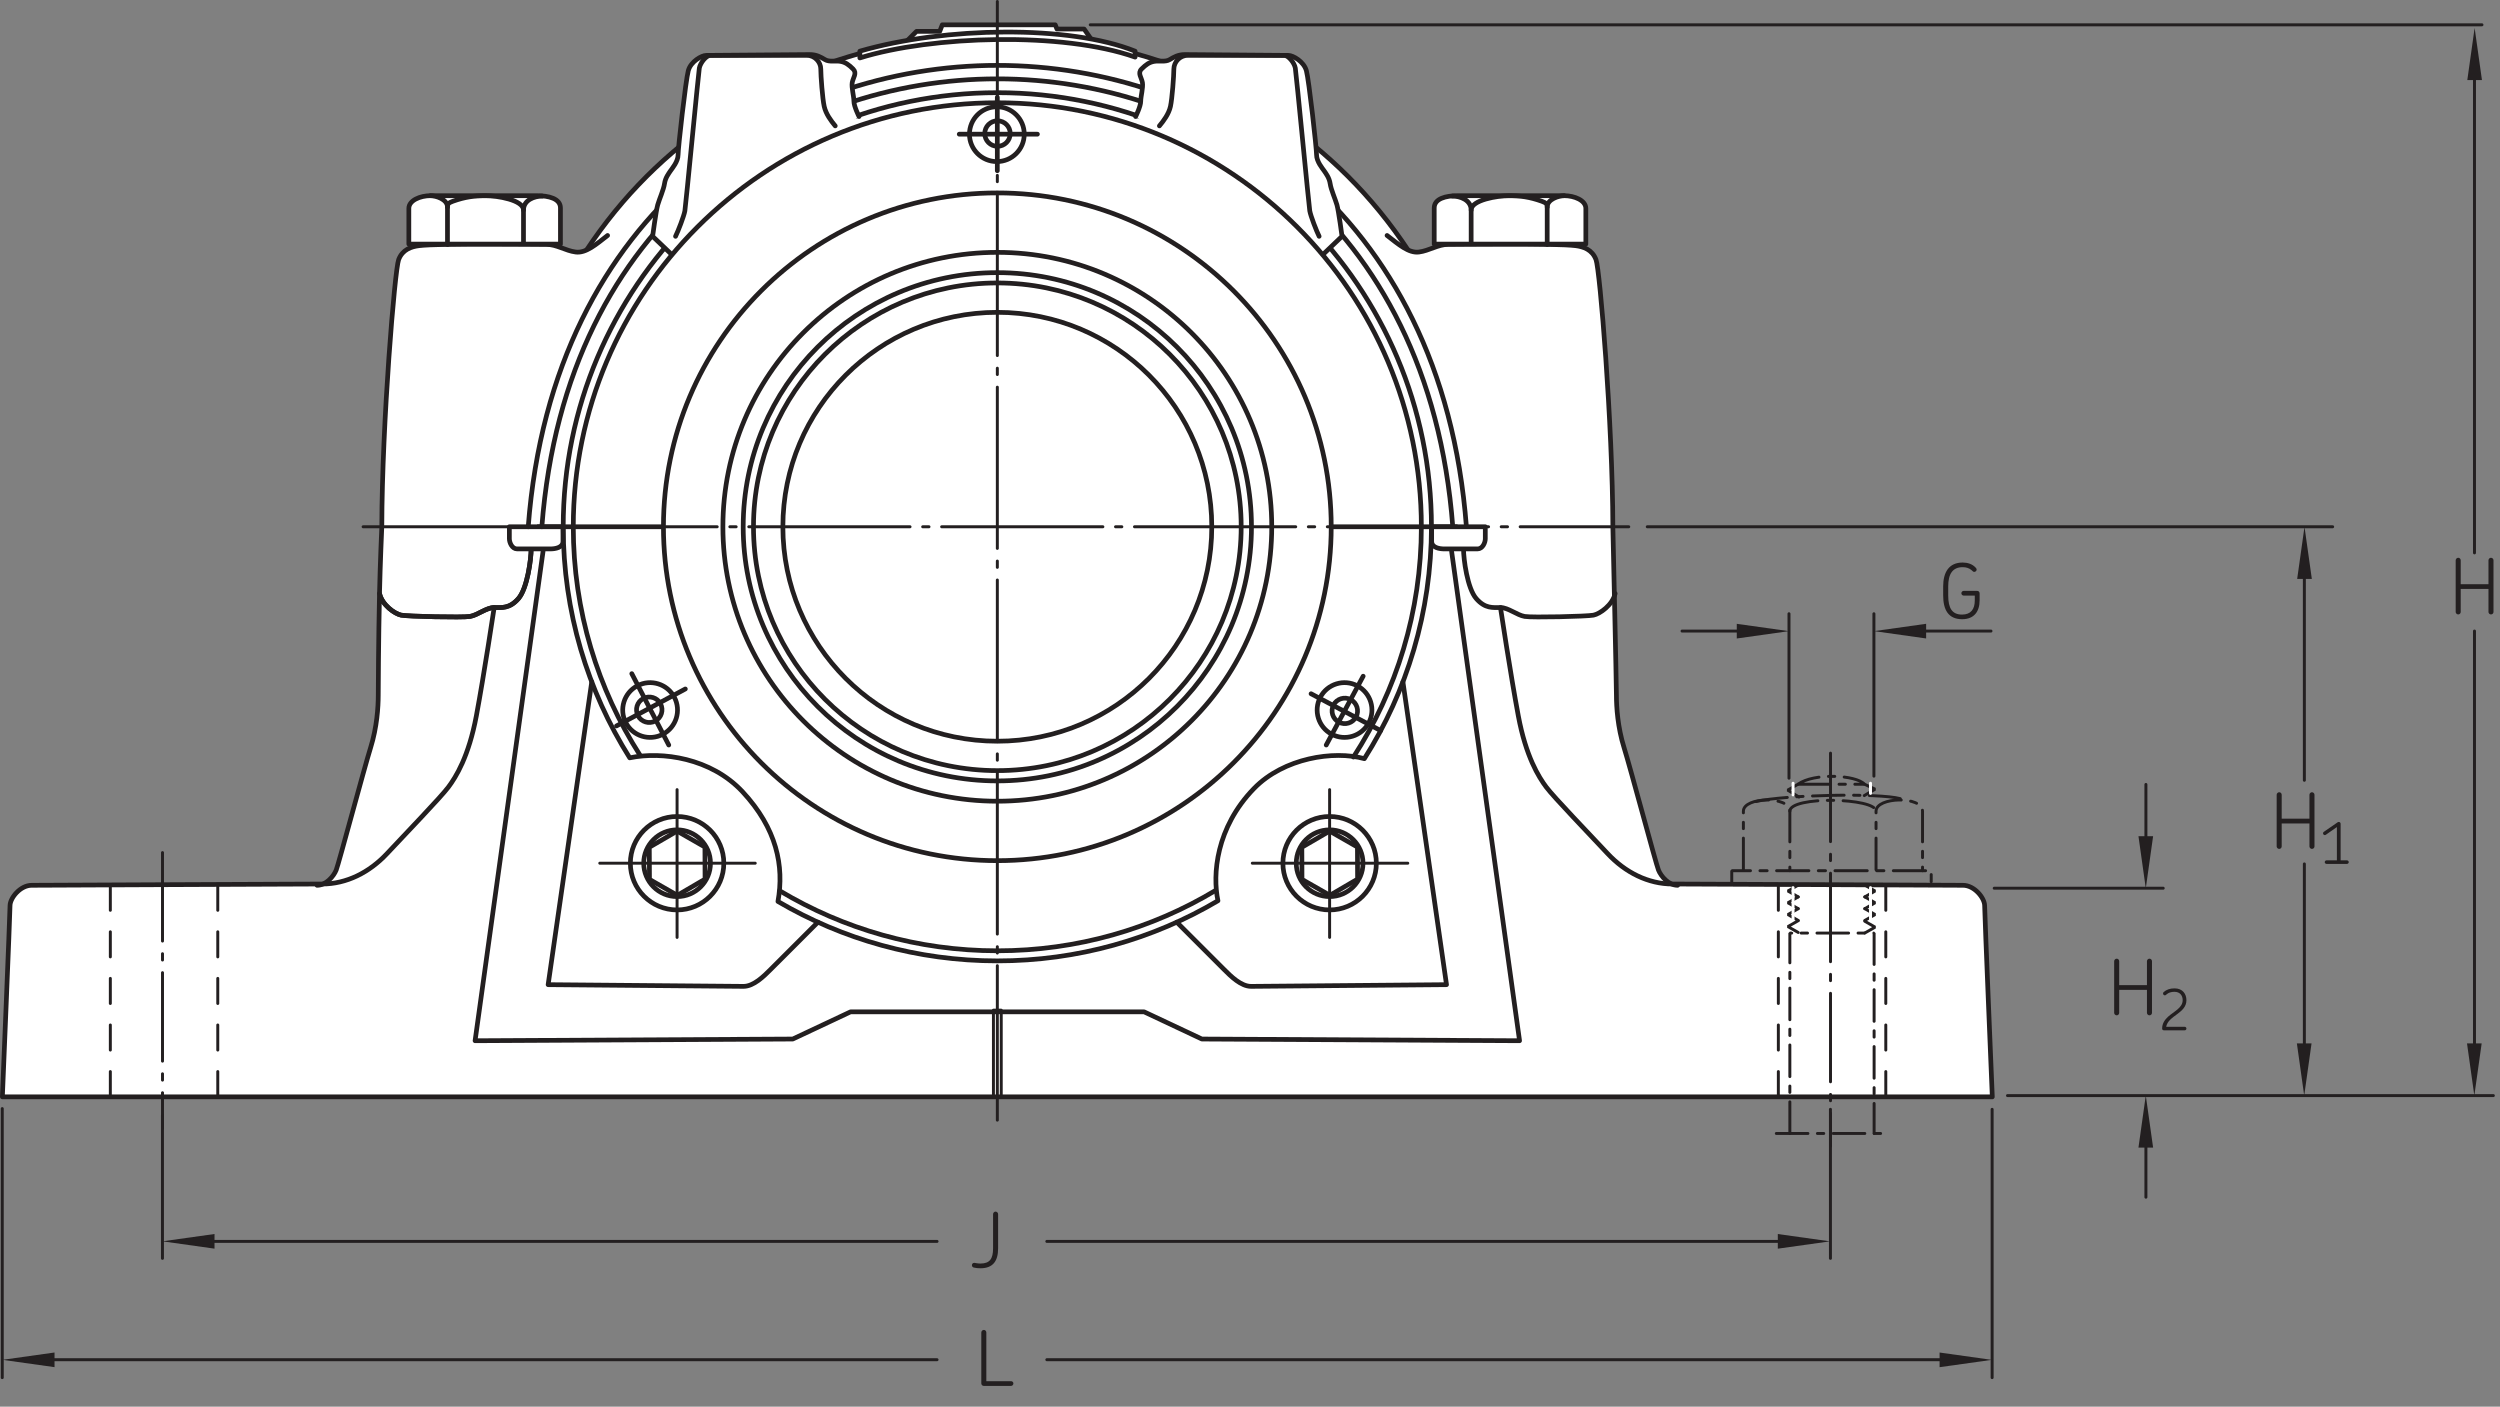 <?xml version="1.0" encoding="UTF-8"?>
<svg xmlns="http://www.w3.org/2000/svg" xmlns:xlink="http://www.w3.org/1999/xlink" width="395.557pt" height="222.57pt" viewBox="0 0 395.557 222.57" version="1.1">
<rect x="0" y="0" width="395.557" height="222.57" fill="#808080" stroke="none"/>
<defs>
<g>
<symbol overflow="visible" id="glyph0-0">
<path style="stroke:none;" d=""/>
</symbol>
<symbol overflow="visible" id="glyph0-1">
<path style="stroke:none;" d="M 7 -0.281 L 7 -8.453 C 7 -8.672 6.828 -8.859 6.594 -8.859 C 6.391 -8.859 6.203 -8.672 6.203 -8.453 L 6.203 -4.672 L 1.812 -4.672 L 1.812 -8.453 C 1.812 -8.672 1.641 -8.859 1.422 -8.859 C 1.203 -8.859 1.016 -8.672 1.016 -8.453 L 1.016 -0.281 C 1.016 -0.078 1.203 0.109 1.422 0.109 C 1.641 0.109 1.812 -0.078 1.812 -0.281 L 1.812 -3.922 L 6.203 -3.922 L 6.203 -0.281 C 6.203 -0.078 6.391 0.109 6.594 0.109 C 6.828 0.109 7 -0.078 7 -0.281 Z M 7 -0.281 "/>
</symbol>
<symbol overflow="visible" id="glyph0-2">
<path style="stroke:none;" d="M 6.094 -0.391 C 6.094 -0.594 5.922 -0.75 5.719 -0.75 L 1.812 -0.75 L 1.812 -8.453 C 1.812 -8.672 1.641 -8.859 1.422 -8.859 C 1.203 -8.859 1.016 -8.672 1.016 -8.453 L 1.016 -0.391 C 1.016 -0.172 1.203 0 1.406 0 L 5.719 0 C 5.922 0 6.094 -0.172 6.094 -0.391 Z M 6.094 -0.391 "/>
</symbol>
<symbol overflow="visible" id="glyph0-3">
<path style="stroke:none;" d="M 4.203 -3.047 L 4.203 -8.453 C 4.203 -8.672 4.016 -8.859 3.797 -8.859 C 3.594 -8.859 3.406 -8.672 3.406 -8.453 L 3.406 -3.047 C 3.406 -1.359 2.859 -0.641 1.406 -0.641 C 1.203 -0.641 1.016 -0.656 0.828 -0.688 C 0.594 -0.734 0.516 -0.75 0.438 -0.75 C 0.188 -0.75 0.062 -0.578 0.062 -0.375 C 0.062 -0.203 0.156 -0.047 0.375 0 C 0.703 0.078 1.047 0.109 1.406 0.109 C 3.422 0.109 4.203 -1.062 4.203 -3.047 Z M 4.203 -3.047 "/>
</symbol>
<symbol overflow="visible" id="glyph0-4">
<path style="stroke:none;" d="M 6.578 -2.875 L 6.578 -3.969 C 6.578 -4.203 6.422 -4.375 6.188 -4.375 L 4.062 -4.375 C 3.859 -4.375 3.688 -4.203 3.688 -4 C 3.688 -3.797 3.859 -3.625 4.062 -3.625 L 5.812 -3.625 L 5.812 -2.859 C 5.812 -1.453 5.172 -0.625 3.797 -0.625 C 2.25 -0.625 1.609 -1.609 1.609 -3.641 L 1.609 -5.094 C 1.609 -7.031 2.297 -8.125 3.891 -8.125 C 4.438 -8.125 4.922 -7.984 5.297 -7.656 C 5.469 -7.516 5.562 -7.375 5.719 -7.375 C 5.969 -7.391 6.109 -7.578 6.109 -7.75 C 6.109 -7.844 6.062 -7.938 5.969 -8.031 C 5.438 -8.641 4.641 -8.859 3.891 -8.859 C 1.672 -8.859 0.812 -7.25 0.812 -5.094 L 0.812 -3.641 C 0.812 -1.406 1.609 0.109 3.812 0.109 C 5.703 0.109 6.578 -1.109 6.578 -2.875 Z M 6.578 -2.875 "/>
</symbol>
<symbol overflow="visible" id="glyph1-0">
<path style="stroke:none;" d=""/>
</symbol>
<symbol overflow="visible" id="glyph1-1">
<path style="stroke:none;" d="M 4.422 -0.281 C 4.422 -0.438 4.297 -0.562 4.141 -0.562 L 1.219 -0.562 C 1.531 -2.344 4.422 -2.672 4.422 -4.766 C 4.422 -5.734 3.844 -6.641 2.531 -6.641 C 1.797 -6.641 1.234 -6.422 0.812 -6.047 C 0.75 -5.969 0.719 -5.906 0.719 -5.828 C 0.719 -5.672 0.859 -5.531 1.016 -5.531 C 1.172 -5.531 1.234 -5.703 1.578 -5.891 C 1.828 -6.016 2.141 -6.094 2.531 -6.094 C 3.422 -6.094 3.828 -5.484 3.828 -4.766 C 3.828 -3.562 2.453 -3 1.5 -2.141 C 1.016 -1.688 0.578 -1.094 0.578 -0.281 C 0.578 -0.109 0.688 0 0.875 0 L 4.141 0 C 4.297 0 4.422 -0.125 4.422 -0.281 Z M 4.422 -0.281 "/>
</symbol>
<symbol overflow="visible" id="glyph1-2">
<path style="stroke:none;" d="M 4.391 -0.281 C 4.391 -0.438 4.266 -0.562 4.109 -0.562 L 3.109 -0.562 L 3.109 -6.344 C 3.109 -6.516 2.984 -6.641 2.812 -6.641 C 2.75 -6.641 2.688 -6.625 2.625 -6.578 L 0.453 -5.078 C 0.312 -4.984 0.281 -4.812 0.375 -4.688 C 0.453 -4.547 0.641 -4.516 0.766 -4.609 L 2.516 -5.828 L 2.516 -0.562 L 0.875 -0.562 C 0.734 -0.562 0.594 -0.438 0.594 -0.281 C 0.594 -0.125 0.734 0 0.875 0 L 4.109 0 C 4.266 0 4.391 -0.125 4.391 -0.281 Z M 4.391 -0.281 "/>
</symbol>
</g>
</defs>
<g id="surface1">
<path style="fill-rule:nonzero;fill:rgb(100%,100%,100%);fill-opacity:1;stroke-width:7.48;stroke-linecap:round;stroke-linejoin:round;stroke:rgb(13.73%,12.16%,12.549%);stroke-opacity:1;stroke-miterlimit:4;" d="M 1435.859 2161.794 L 1450.156 2176.091 L 1486.875 2176.091 L 1490.898 2186.442 L 1669.648 2186.442 L 1672.344 2179.723 L 1715.352 2179.723 L 1726.211 2164.059 " transform="matrix(0.1,0,0,-0.1,0,222.57)"/>
<path style=" stroke:none;fill-rule:nonzero;fill:rgb(100%,100%,100%);fill-opacity:1;" d="M 255.551 93.906 C 255.148 95.723 253.133 97.133 252.121 97.332 C 251.117 97.535 242.445 97.738 241.238 97.535 C 240.027 97.332 238.617 96.125 237.406 96.125 C 236.199 96.125 234.988 96.324 233.578 94.715 C 232.164 93.102 231.562 88.465 231.562 86.852 L 246.121 140.66 L 265.43 140.074 C 264.02 140.074 262.809 138.664 262.406 137.656 C 262.004 136.648 257.973 121.527 256.965 118.301 C 255.953 115.074 255.754 111.852 255.754 110.035 C 255.754 108.93 255.715 101.289 255.551 93.906 "/>
<path style=" stroke:none;fill-rule:nonzero;fill:rgb(100%,100%,100%);fill-opacity:1;" d="M 60.047 93.906 C 60.449 95.723 62.469 97.133 63.477 97.332 C 64.484 97.535 73.152 97.738 74.363 97.535 C 75.57 97.332 76.98 96.125 78.191 96.125 C 79.402 96.125 80.613 96.324 82.023 94.715 C 83.434 93.102 84.039 88.465 84.039 86.852 L 69.742 137.617 L 50.168 140.074 C 51.582 140.074 52.793 138.664 53.195 137.656 C 53.598 136.648 57.629 121.527 58.637 118.301 C 59.645 115.074 59.848 111.852 59.848 110.035 C 59.848 108.93 59.887 101.289 60.047 93.906 "/>
<path style=" stroke:none;fill-rule:nonzero;fill:rgb(100%,100%,100%);fill-opacity:1;" d="M 78.191 96.125 C 78.191 96.125 76.578 106.809 75.371 113.262 C 74.16 119.711 72.145 122.938 70.934 124.551 C 69.727 126.164 64.078 132.008 61.258 135.035 C 58.434 138.059 54.809 139.871 50.977 139.871 C 47.145 139.871 6.824 140.074 5.012 140.074 C 3.199 140.074 1.586 142.09 1.586 143.301 C 1.586 144.508 0.375 173.547 0.375 173.547 L 315.227 173.547 C 315.227 173.547 314.016 144.508 314.016 143.301 C 314.016 142.09 312.402 140.074 310.59 140.074 C 308.773 140.074 268.453 139.871 264.621 139.871 C 260.793 139.871 257.164 138.059 254.34 135.035 C 251.52 132.008 245.871 126.164 244.664 124.551 C 243.453 122.938 241.438 119.711 240.23 113.262 C 239.02 106.809 237.406 96.125 237.406 96.125 L 236.047 81.172 L 80.008 79.156 "/>
<path style="fill:none;stroke-width:7.48;stroke-linecap:round;stroke-linejoin:round;stroke:rgb(13.73%,12.16%,12.549%);stroke-opacity:1;stroke-miterlimit:4;" d="M 2354.492 1392.223 C 2313.828 1923.161 1929.766 2156.364 1577.617 2156.364 L 1578.359 2156.364 C 1226.25 2156.364 842.188 1923.161 801.484 1392.223 " transform="matrix(0.1,0,0,-0.1,0,222.57)"/>
<path style=" stroke:none;fill-rule:nonzero;fill:rgb(100%,100%,100%);fill-opacity:1;" d="M 78.707 83.348 C 82.852 29.258 121.977 5.504 157.848 5.504 L 157.75 5.504 C 193.621 5.504 232.746 29.258 236.891 83.348 "/>
<path style="fill:none;stroke-width:7.48;stroke-linecap:round;stroke-linejoin:round;stroke:rgb(13.73%,12.16%,12.549%);stroke-opacity:1;stroke-miterlimit:4;" d="M 787.07 1392.223 C 828.516 1933.122 1219.766 2170.661 1578.477 2170.661 L 1577.5 2170.661 C 1936.211 2170.661 2327.461 1933.122 2368.906 1392.223 Z M 787.07 1392.223 " transform="matrix(0.1,0,0,-0.1,0,222.57)"/>
<path style=" stroke:none;fill-rule:nonzero;fill:rgb(100%,100%,100%);fill-opacity:1;" d="M 255.551 93.906 C 255.148 95.723 253.133 97.133 252.121 97.332 C 251.117 97.535 242.445 97.738 241.238 97.535 C 240.027 97.332 238.617 96.125 237.406 96.125 C 236.199 96.125 234.988 96.324 233.578 94.715 C 232.164 93.102 231.562 88.465 231.562 86.852 L 219.465 37.258 C 221.281 38.668 222.895 40.082 224.504 39.879 C 226.117 39.676 227.527 38.668 229.141 38.668 C 230.754 38.668 246.078 38.469 249.301 38.871 C 250.52 39.023 251.922 39.477 252.527 41.09 C 253.133 42.699 255.152 66.895 255.191 83.348 C 255.191 83.348 255.449 89.172 255.551 93.906 "/>
<path style=" stroke:none;fill-rule:nonzero;fill:rgb(100%,100%,100%);fill-opacity:1;" d="M 60.047 93.906 C 60.449 95.723 62.469 97.133 63.477 97.332 C 64.484 97.535 73.152 97.738 74.363 97.535 C 75.57 97.332 76.98 96.125 78.191 96.125 C 79.402 96.125 80.613 96.324 82.023 94.715 C 83.434 93.102 84.039 88.465 84.039 86.852 L 96.133 37.258 C 94.32 38.668 92.707 40.082 91.094 39.879 C 89.48 39.676 88.07 38.668 86.457 38.668 C 84.844 38.668 69.523 38.469 66.297 38.871 C 65.082 39.023 63.676 39.477 63.07 41.09 C 62.469 42.699 60.445 66.895 60.41 83.348 C 60.41 83.348 60.152 89.172 60.047 93.906 "/>
<path style="fill:none;stroke-width:7.48;stroke-linecap:round;stroke-linejoin:round;stroke:rgb(13.73%,12.16%,12.549%);stroke-opacity:1;stroke-miterlimit:4;" d="M 501.68 824.958 C 515.82 824.958 527.93 839.059 531.953 849.138 C 535.977 859.216 576.289 1010.427 586.367 1042.692 C 596.445 1074.958 598.477 1107.184 598.477 1125.348 C 598.477 1136.403 598.867 1212.809 600.469 1286.638 C 604.492 1268.473 624.688 1254.372 634.766 1252.38 C 644.844 1250.348 731.523 1248.317 743.633 1250.348 C 755.703 1252.38 769.805 1264.45 781.914 1264.45 C 794.023 1264.45 806.133 1262.458 820.234 1278.552 C 834.336 1294.684 840.391 1341.052 840.391 1357.184 " transform="matrix(0.1,0,0,-0.1,0,222.57)"/>
<path style="fill:none;stroke-width:7.48;stroke-linecap:round;stroke-linejoin:round;stroke:rgb(13.73%,12.16%,12.549%);stroke-opacity:1;stroke-miterlimit:4;" d="M 961.328 1853.122 C 943.203 1839.02 927.07 1824.88 910.938 1826.911 C 894.805 1828.942 880.703 1839.02 864.57 1839.02 C 848.438 1839.02 695.234 1841.013 662.969 1836.989 C 650.82 1835.466 636.758 1830.934 630.703 1814.802 C 624.688 1798.708 604.453 1556.755 604.102 1392.223 C 604.102 1392.223 601.523 1333.981 600.469 1286.638 C 604.492 1268.473 624.688 1254.372 634.766 1252.38 C 644.844 1250.348 731.523 1248.317 743.633 1250.348 C 755.703 1252.38 769.805 1264.45 781.914 1264.45 C 794.023 1264.45 806.133 1262.458 820.234 1278.552 C 834.336 1294.684 840.391 1341.052 840.391 1357.184 " transform="matrix(0.1,0,0,-0.1,0,222.57)"/>
<path style=" stroke:none;fill-rule:nonzero;fill:rgb(100%,100%,100%);fill-opacity:1;" d="M 80.594 83.348 L 80.594 85.238 C 80.594 85.844 81.016 86.852 81.82 86.852 L 87.062 86.852 C 87.867 86.852 89.078 86.652 89.078 85.645 L 89.078 83.348 "/>
<path style="fill:none;stroke-width:7.48;stroke-linecap:round;stroke-linejoin:round;stroke:rgb(13.73%,12.16%,12.549%);stroke-opacity:1;stroke-miterlimit:4;" d="M 805.938 1392.223 L 805.938 1373.317 C 805.938 1367.263 810.156 1357.184 818.203 1357.184 L 870.625 1357.184 C 878.672 1357.184 890.781 1359.177 890.781 1369.255 L 890.781 1392.223 Z M 805.938 1392.223 " transform="matrix(0.1,0,0,-0.1,0,222.57)"/>
<path style=" stroke:none;fill-rule:nonzero;fill:rgb(100%,100%,100%);fill-opacity:1;" d="M 64.688 38.621 L 88.676 38.621 L 88.676 32.91 C 88.676 31.43 86.859 30.961 84.914 30.961 L 68.113 30.961 C 66.5 30.961 64.688 31.699 64.688 32.977 "/>
<path style="fill:none;stroke-width:7.48;stroke-linecap:round;stroke-linejoin:round;stroke:rgb(13.73%,12.16%,12.549%);stroke-opacity:1;stroke-miterlimit:4;" d="M 646.875 1839.489 L 886.758 1839.489 L 886.758 1896.598 C 886.758 1911.403 868.594 1916.091 849.141 1916.091 L 681.133 1916.091 C 665 1916.091 646.875 1908.708 646.875 1895.934 Z M 646.875 1839.489 " transform="matrix(0.1,0,0,-0.1,0,222.57)"/>
<path style="fill:none;stroke-width:7.48;stroke-linecap:round;stroke-linejoin:round;stroke:rgb(13.73%,12.16%,12.549%);stroke-opacity:1;stroke-miterlimit:4;" d="M 681.133 1916.091 C 689.18 1916.091 708.008 1910.739 708.008 1897.966 L 708.008 1838.825 " transform="matrix(0.1,0,0,-0.1,0,222.57)"/>
<path style="fill:none;stroke-width:7.48;stroke-linecap:round;stroke-linejoin:round;stroke:rgb(13.73%,12.16%,12.549%);stroke-opacity:1;stroke-miterlimit:4;" d="M 828.281 1841.52 L 828.281 1893.239 C 828.281 1909.372 786.641 1916.091 768.477 1916.091 C 750.352 1916.091 735.547 1914.059 716.719 1907.341 C 709.336 1904.723 708.008 1902.653 708.008 1897.966 " transform="matrix(0.1,0,0,-0.1,0,222.57)"/>
<path style="fill:none;stroke-width:7.48;stroke-linecap:round;stroke-linejoin:round;stroke:rgb(13.73%,12.16%,12.549%);stroke-opacity:1;stroke-miterlimit:4;" d="M 857.852 1915.427 C 845.742 1915.427 828.281 1909.372 828.281 1893.239 " transform="matrix(0.1,0,0,-0.1,0,222.57)"/>
<path style="fill:none;stroke-width:7.48;stroke-linecap:round;stroke-linejoin:round;stroke:rgb(13.73%,12.16%,12.549%);stroke-opacity:1;stroke-miterlimit:4;" d="M 859.219 1353.161 L 751.68 579.02 L 1254.336 581.716 L 1345.742 624.723 L 1577.969 624.723 " transform="matrix(0.1,0,0,-0.1,0,222.57)"/>
<path style="fill:none;stroke-width:7.48;stroke-linecap:round;stroke-linejoin:round;stroke:rgb(13.73%,12.16%,12.549%);stroke-opacity:1;stroke-miterlimit:4;" d="M 1230.898 799.372 C 1332.773 739.606 1451.367 705.348 1577.969 705.348 C 1705.43 705.348 1824.766 740.036 1927.07 800.505 C 1918.32 841.911 1923.867 916.169 1984.141 978.161 C 2031.172 1026.559 2110.469 1038.669 2158.75 1025.309 C 2225.977 1131.442 2264.883 1257.302 2264.883 1392.223 C 2264.883 1771.559 1957.344 2079.059 1577.969 2079.059 C 1198.633 2079.059 891.133 1771.559 891.133 1392.223 C 891.133 1257.848 929.688 1132.497 996.367 1026.638 C 1047.344 1037.302 1125.156 1026.442 1175.039 972.809 C 1228.789 914.997 1241.055 855.739 1230.898 799.372 Z M 1230.898 799.372 " transform="matrix(0.1,0,0,-0.1,0,222.57)"/>
<path style="fill:none;stroke-width:7.48;stroke-linecap:round;stroke-linejoin:round;stroke:rgb(13.73%,12.16%,12.549%);stroke-opacity:1;stroke-miterlimit:4;" d="M 936.289 1146.872 L 867.266 667.731 C 867.266 667.731 1160.273 665.036 1176.367 665.036 C 1192.5 665.036 1208.633 681.13 1219.375 691.911 C 1230.156 702.653 1294.102 766.598 1294.102 766.598 " transform="matrix(0.1,0,0,-0.1,0,222.57)"/>
<path style="fill:none;stroke-width:7.48;stroke-linecap:round;stroke-linejoin:round;stroke:rgb(13.73%,12.16%,12.549%);stroke-opacity:1;stroke-miterlimit:4;" d="M 2374.062 1264.45 C 2374.062 1264.45 2390.195 1157.614 2402.305 1093.083 C 2414.375 1028.591 2434.531 996.325 2446.641 980.192 C 2458.75 964.059 2515.195 905.622 2543.398 875.348 C 2571.641 845.114 2607.93 826.989 2646.25 826.989 C 2684.531 826.989 3087.734 824.958 3105.898 824.958 C 3124.023 824.958 3140.156 804.802 3140.156 792.692 C 3140.156 780.622 3152.266 490.231 3152.266 490.231 L 3.75 490.231 C 3.75 490.231 15.859 780.622 15.859 792.692 C 15.859 804.802 31.992 824.958 50.117 824.958 C 68.242 824.958 471.445 826.989 509.766 826.989 C 548.086 826.989 584.336 845.114 612.578 875.348 C 640.781 905.622 697.266 964.059 709.336 980.192 C 721.445 996.325 741.602 1028.591 753.711 1093.083 C 765.781 1157.614 781.914 1264.45 781.914 1264.45 " transform="matrix(0.1,0,0,-0.1,0,222.57)"/>
<path style="fill:none;stroke-width:7.48;stroke-linecap:round;stroke-linejoin:round;stroke:rgb(13.73%,12.16%,12.549%);stroke-opacity:1;stroke-miterlimit:4;" d="M 2320.195 1392.223 C 2281.328 1899.489 1914.414 2122.262 1577.969 2122.262 C 1241.562 2122.262 874.648 1899.489 835.781 1392.223 " transform="matrix(0.1,0,0,-0.1,0,222.57)"/>
<path style="fill:none;stroke-width:7.48;stroke-linecap:round;stroke-linejoin:round;stroke:rgb(13.73%,12.16%,12.549%);stroke-opacity:1;stroke-miterlimit:4;" d="M 2298.633 1392.223 C 2260.898 1884.645 1904.727 2100.934 1578.125 2100.934 L 1577.852 2100.934 C 1251.289 2100.934 895.078 1884.645 857.344 1392.223 " transform="matrix(0.1,0,0,-0.1,0,222.57)"/>
<path style="fill:none;stroke-width:7.48;stroke-linecap:round;stroke-linejoin:round;stroke:rgb(13.73%,12.16%,12.549%);stroke-opacity:1;stroke-miterlimit:4;" d="M 2194.648 1853.122 C 2212.812 1839.02 2228.945 1824.88 2245.039 1826.911 C 2261.172 1828.942 2275.273 1839.02 2291.406 1839.02 C 2307.539 1839.02 2460.781 1841.013 2493.008 1836.989 C 2505.195 1835.466 2519.219 1830.934 2525.273 1814.802 C 2531.328 1798.708 2551.523 1556.755 2551.914 1392.223 C 2551.914 1392.223 2557.539 1143.473 2557.539 1125.348 C 2557.539 1107.184 2559.531 1074.958 2569.648 1042.692 C 2579.727 1010.427 2620.039 859.216 2624.062 849.138 C 2628.086 839.059 2640.195 824.958 2654.297 824.958 " transform="matrix(0.1,0,0,-0.1,0,222.57)"/>
<path style="fill:none;stroke-width:7.48;stroke-linecap:round;stroke-linejoin:round;stroke:rgb(13.73%,12.16%,12.549%);stroke-opacity:1;stroke-miterlimit:4;" d="M 2555.508 1286.638 C 2551.484 1268.473 2531.328 1254.372 2521.211 1252.38 C 2511.172 1250.348 2424.453 1248.317 2412.383 1250.348 C 2400.273 1252.38 2386.172 1264.45 2374.062 1264.45 C 2361.992 1264.45 2349.883 1262.458 2335.781 1278.552 C 2321.641 1294.684 2315.625 1341.052 2315.625 1357.184 " transform="matrix(0.1,0,0,-0.1,0,222.57)"/>
<path style=" stroke:none;fill-rule:nonzero;fill:rgb(100%,100%,100%);fill-opacity:1;" d="M 235.008 83.348 L 235.008 85.238 C 235.008 85.844 234.586 86.852 233.777 86.852 L 228.535 86.852 C 227.73 86.852 226.52 86.652 226.52 85.645 L 226.52 83.348 "/>
<path style="fill:none;stroke-width:7.48;stroke-linecap:round;stroke-linejoin:round;stroke:rgb(13.73%,12.16%,12.549%);stroke-opacity:1;stroke-miterlimit:4;" d="M 2350.078 1392.223 L 2350.078 1373.317 C 2350.078 1367.263 2345.859 1357.184 2337.773 1357.184 L 2285.352 1357.184 C 2277.305 1357.184 2265.195 1359.177 2265.195 1369.255 L 2265.195 1392.223 Z M 2350.078 1392.223 " transform="matrix(0.1,0,0,-0.1,0,222.57)"/>
<path style=" stroke:none;fill-rule:nonzero;fill:rgb(100%,100%,100%);fill-opacity:1;" d="M 250.914 38.621 L 226.926 38.621 L 226.926 32.91 C 226.926 31.43 228.738 30.961 230.688 30.961 L 247.488 30.961 C 249.102 30.961 250.914 31.699 250.914 32.977 "/>
<path style="fill:none;stroke-width:7.48;stroke-linecap:round;stroke-linejoin:round;stroke:rgb(13.73%,12.16%,12.549%);stroke-opacity:1;stroke-miterlimit:4;" d="M 2509.141 1839.489 L 2269.258 1839.489 L 2269.258 1896.598 C 2269.258 1911.403 2287.383 1916.091 2306.875 1916.091 L 2474.883 1916.091 C 2491.016 1916.091 2509.141 1908.708 2509.141 1895.934 Z M 2509.141 1839.489 " transform="matrix(0.1,0,0,-0.1,0,222.57)"/>
<path style="fill:none;stroke-width:7.48;stroke-linecap:round;stroke-linejoin:round;stroke:rgb(13.73%,12.16%,12.549%);stroke-opacity:1;stroke-miterlimit:4;" d="M 2474.883 1916.091 C 2466.797 1916.091 2448.008 1910.739 2448.008 1897.966 L 2448.008 1838.825 " transform="matrix(0.1,0,0,-0.1,0,222.57)"/>
<path style="fill:none;stroke-width:7.48;stroke-linecap:round;stroke-linejoin:round;stroke:rgb(13.73%,12.16%,12.549%);stroke-opacity:1;stroke-miterlimit:4;" d="M 2327.695 1841.52 L 2327.695 1893.239 C 2327.695 1909.372 2369.375 1916.091 2387.461 1916.091 C 2405.664 1916.091 2420.391 1914.059 2439.258 1907.341 C 2446.641 1904.723 2448.008 1902.653 2448.008 1897.966 " transform="matrix(0.1,0,0,-0.1,0,222.57)"/>
<path style="fill:none;stroke-width:7.48;stroke-linecap:round;stroke-linejoin:round;stroke:rgb(13.73%,12.16%,12.549%);stroke-opacity:1;stroke-miterlimit:4;" d="M 2298.125 1915.427 C 2310.234 1915.427 2327.695 1909.372 2327.695 1893.239 " transform="matrix(0.1,0,0,-0.1,0,222.57)"/>
<path style="fill:none;stroke-width:7.48;stroke-linecap:round;stroke-linejoin:round;stroke:rgb(13.73%,12.16%,12.549%);stroke-opacity:1;stroke-miterlimit:4;" d="M 2296.797 1353.161 L 2404.297 579.02 L 1901.641 581.716 L 1810.273 624.723 L 1577.969 624.723 " transform="matrix(0.1,0,0,-0.1,0,222.57)"/>
<path style="fill:none;stroke-width:7.48;stroke-linecap:round;stroke-linejoin:round;stroke:rgb(13.73%,12.16%,12.549%);stroke-opacity:1;stroke-miterlimit:4;" d="M 2219.727 1146.872 L 2288.711 667.731 C 2288.711 667.731 1995.742 665.036 1979.609 665.036 C 1963.477 665.036 1947.344 681.13 1936.602 691.911 C 1925.859 702.653 1861.914 766.598 1861.914 766.598 " transform="matrix(0.1,0,0,-0.1,0,222.57)"/>
<path style="fill-rule:nonzero;fill:rgb(100%,100%,100%);fill-opacity:1;stroke-width:7.48;stroke-linecap:round;stroke-linejoin:round;stroke:rgb(13.73%,12.16%,12.549%);stroke-opacity:1;stroke-miterlimit:4;" d="M 1359.18 2041.286 C 1359.18 2041.286 1351.094 2057.38 1351.094 2065.466 C 1351.094 2073.552 1347.07 2086.989 1348.398 2095.036 C 1349.766 2103.083 1356.484 2109.841 1349.766 2116.559 C 1343.047 2123.239 1337.656 2127.302 1329.609 2128.63 C 1321.523 2129.997 1312.148 2127.302 1305.391 2131.325 C 1298.672 2135.348 1291.992 2139.372 1281.211 2139.372 C 1270.469 2139.372 1123.984 2138.044 1117.266 2138.044 C 1110.508 2138.044 1093.047 2128.63 1089.023 2113.864 C 1085 2099.059 1072.891 1991.559 1072.891 1980.817 C 1072.891 1970.036 1063.477 1959.294 1060.781 1955.27 C 1058.125 1951.208 1052.734 1944.528 1051.406 1935.114 C 1050.039 1925.7 1043.32 1910.895 1040.625 1901.481 C 1037.969 1892.106 1032.578 1851.794 1032.578 1851.794 L 1060.781 1824.88 " transform="matrix(0.1,0,0,-0.1,0,222.57)"/>
<path style="fill:none;stroke-width:7.48;stroke-linecap:round;stroke-linejoin:round;stroke:rgb(13.73%,12.16%,12.549%);stroke-opacity:1;stroke-miterlimit:4;" d="M 1321.523 2026.52 C 1314.805 2034.567 1306.758 2045.309 1304.062 2057.38 C 1301.367 2069.489 1298.672 2105.778 1298.672 2116.559 C 1298.672 2127.302 1289.297 2138.044 1277.188 2138.044 L 1123.984 2138.044 C 1117.266 2138.044 1107.852 2125.934 1106.484 2117.887 C 1105.156 2109.841 1085 1900.153 1083.633 1892.106 C 1082.305 1884.059 1072.891 1859.841 1068.867 1851.794 " transform="matrix(0.1,0,0,-0.1,0,222.57)"/>
<path style="fill-rule:nonzero;fill:rgb(100%,100%,100%);fill-opacity:1;stroke-width:7.48;stroke-linecap:round;stroke-linejoin:round;stroke:rgb(13.73%,12.16%,12.549%);stroke-opacity:1;stroke-miterlimit:4;" d="M 1796.836 2041.286 C 1796.836 2041.286 1804.883 2057.38 1804.883 2065.466 C 1804.883 2073.552 1808.945 2086.989 1807.578 2095.036 C 1806.211 2103.083 1799.531 2109.841 1806.211 2116.559 C 1812.969 2123.239 1818.32 2127.302 1826.406 2128.63 C 1834.453 2129.997 1843.867 2127.302 1850.586 2131.325 C 1857.305 2135.348 1864.023 2139.372 1874.766 2139.372 C 1885.508 2139.372 2032.031 2138.044 2038.711 2138.044 C 2045.469 2138.044 2062.891 2128.63 2066.992 2113.864 C 2071.016 2099.059 2083.086 1991.559 2083.086 1980.817 C 2083.086 1970.036 2092.461 1959.294 2095.195 1955.27 C 2097.891 1951.208 2103.242 1944.528 2104.609 1935.114 C 2105.938 1925.7 2112.656 1910.895 2115.352 1901.481 C 2118.047 1892.106 2123.398 1851.794 2123.398 1851.794 L 2095.195 1824.88 " transform="matrix(0.1,0,0,-0.1,0,222.57)"/>
<path style="fill:none;stroke-width:7.48;stroke-linecap:round;stroke-linejoin:round;stroke:rgb(13.73%,12.16%,12.549%);stroke-opacity:1;stroke-miterlimit:4;" d="M 1834.453 2026.52 C 1841.172 2034.567 1849.258 2045.309 1851.953 2057.38 C 1854.609 2069.489 1857.305 2105.778 1857.305 2116.559 C 1857.305 2127.302 1866.719 2138.044 1878.828 2138.044 L 2032.031 2138.044 C 2038.75 2138.044 2048.164 2125.934 2049.492 2117.887 C 2050.859 2109.841 2071.016 1900.153 2072.344 1892.106 C 2073.711 1884.059 2083.086 1859.841 2087.148 1851.794 " transform="matrix(0.1,0,0,-0.1,0,222.57)"/>
<path style="fill:none;stroke-width:7.48;stroke-linecap:round;stroke-linejoin:round;stroke:rgb(13.73%,12.16%,12.549%);stroke-opacity:1;stroke-miterlimit:4;" d="M 1923.594 817.028 C 1822.656 756.247 1704.414 721.325 1577.969 721.325 C 1452.148 721.325 1334.414 755.973 1233.75 816.247 " transform="matrix(0.1,0,0,-0.1,0,222.57)"/>
<path style="fill:none;stroke-width:7.48;stroke-linecap:round;stroke-linejoin:round;stroke:rgb(13.73%,12.16%,12.549%);stroke-opacity:1;stroke-miterlimit:4;" d="M 1012.695 1030.778 C 945.82 1135.075 907.07 1259.098 907.07 1392.223 C 907.07 1762.731 1207.461 2063.122 1577.969 2063.122 C 1948.555 2063.122 2248.906 1762.731 2248.906 1392.223 C 2248.906 1257.888 2209.453 1132.77 2141.445 1027.888 " transform="matrix(0.1,0,0,-0.1,0,222.57)"/>
<path style=" stroke:none;fill-rule:nonzero;fill:rgb(100%,100%,100%);fill-opacity:1;" d="M 210.629 83.348 C 210.629 112.523 186.977 136.176 157.797 136.176 C 128.625 136.176 104.973 112.523 104.973 83.348 C 104.973 54.172 128.625 30.523 157.797 30.523 C 186.977 30.523 210.629 54.172 210.629 83.348 "/>
<path style="fill:none;stroke-width:7.48;stroke-linecap:round;stroke-linejoin:round;stroke:rgb(13.73%,12.16%,12.549%);stroke-opacity:1;stroke-miterlimit:4;" d="M 2106.289 1392.223 C 2106.289 1100.466 1869.766 863.942 1577.969 863.942 C 1286.25 863.942 1049.727 1100.466 1049.727 1392.223 C 1049.727 1683.981 1286.25 1920.466 1577.969 1920.466 C 1869.766 1920.466 2106.289 1683.981 2106.289 1392.223 Z M 2106.289 1392.223 " transform="matrix(0.1,0,0,-0.1,0,222.57)"/>
<path style=" stroke:none;fill-rule:nonzero;fill:rgb(100%,100%,100%);fill-opacity:1;" d="M 201.219 83.348 C 201.219 107.328 181.781 126.77 157.797 126.77 C 133.82 126.77 114.379 107.328 114.379 83.348 C 114.379 59.367 133.82 39.93 157.797 39.93 C 181.781 39.93 201.219 59.367 201.219 83.348 "/>
<path style="fill:none;stroke-width:7.48;stroke-linecap:round;stroke-linejoin:round;stroke:rgb(13.73%,12.16%,12.549%);stroke-opacity:1;stroke-miterlimit:4;" d="M 2012.188 1392.223 C 2012.188 1152.419 1817.812 958.005 1577.969 958.005 C 1338.203 958.005 1143.789 1152.419 1143.789 1392.223 C 1143.789 1632.028 1338.203 1826.403 1577.969 1826.403 C 1817.812 1826.403 2012.188 1632.028 2012.188 1392.223 Z M 2012.188 1392.223 " transform="matrix(0.1,0,0,-0.1,0,222.57)"/>
<path style="fill:none;stroke-width:7.48;stroke-linecap:round;stroke-linejoin:round;stroke:rgb(13.73%,12.16%,12.549%);stroke-opacity:1;stroke-miterlimit:4;" d="M 1980.117 1392.223 C 1980.117 1170.153 1800.078 990.114 1577.969 990.114 C 1355.898 990.114 1175.898 1170.153 1175.898 1392.223 C 1175.898 1614.294 1355.898 1794.333 1577.969 1794.333 C 1800.078 1794.333 1980.117 1614.294 1980.117 1392.223 Z M 1980.117 1392.223 " transform="matrix(0.1,0,0,-0.1,0,222.57)"/>
<path style="fill:none;stroke-width:7.48;stroke-linecap:round;stroke-linejoin:round;stroke:rgb(13.73%,12.16%,12.549%);stroke-opacity:1;stroke-miterlimit:4;" d="M 1963.828 1392.223 C 1963.828 1179.138 1791.094 1006.403 1577.969 1006.403 C 1364.922 1006.403 1192.188 1179.138 1192.188 1392.223 C 1192.188 1605.309 1364.922 1778.005 1577.969 1778.005 C 1791.094 1778.005 1963.828 1605.309 1963.828 1392.223 Z M 1963.828 1392.223 " transform="matrix(0.1,0,0,-0.1,0,222.57)"/>
<path style="fill:none;stroke-width:7.48;stroke-linecap:round;stroke-linejoin:round;stroke:rgb(13.73%,12.16%,12.549%);stroke-opacity:1;stroke-miterlimit:4;" d="M 1917.305 1392.223 C 1917.305 1204.841 1765.391 1052.927 1577.969 1052.927 C 1390.586 1052.927 1238.672 1204.841 1238.672 1392.223 C 1238.672 1579.606 1390.586 1731.52 1577.969 1731.52 C 1765.391 1731.52 1917.305 1579.606 1917.305 1392.223 Z M 1917.305 1392.223 " transform="matrix(0.1,0,0,-0.1,0,222.57)"/>
<path style="fill:none;stroke-width:7.48;stroke-linecap:round;stroke-linejoin:round;stroke:rgb(13.73%,12.16%,12.549%);stroke-opacity:1;stroke-miterlimit:4;" d="M 2177.695 859.919 C 2177.695 819.059 2144.531 785.973 2103.711 785.973 C 2062.891 785.973 2029.844 819.059 2029.844 859.919 C 2029.844 900.739 2062.891 933.825 2103.711 933.825 C 2144.531 933.825 2177.695 900.739 2177.695 859.919 Z M 2177.695 859.919 " transform="matrix(0.1,0,0,-0.1,0,222.57)"/>
<path style="fill:none;stroke-width:7.48;stroke-linecap:round;stroke-linejoin:round;stroke:rgb(13.73%,12.16%,12.549%);stroke-opacity:1;stroke-miterlimit:4;" d="M 2060.039 834.294 L 2059.805 885.114 L 2103.672 910.7 L 2147.773 885.505 L 2148.008 834.723 L 2104.141 809.098 Z M 2060.039 834.294 " transform="matrix(0.1,0,0,-0.1,0,222.57)"/>
<path style=" stroke:none;fill-rule:nonzero;fill:rgb(100%,100%,100%);fill-opacity:1;" d="M 162.059 21.23 C 162.059 23.625 160.121 25.566 157.723 25.566 C 155.328 25.566 153.391 23.625 153.391 21.23 C 153.391 18.836 155.328 16.895 157.723 16.895 C 160.121 16.895 162.059 18.836 162.059 21.23 "/>
<path style="fill:none;stroke-width:7.48;stroke-linecap:round;stroke-linejoin:round;stroke:rgb(13.73%,12.16%,12.549%);stroke-opacity:1;stroke-miterlimit:4;" d="M 1620.586 2013.395 C 1620.586 1989.45 1601.211 1970.036 1577.227 1970.036 C 1553.281 1970.036 1533.906 1989.45 1533.906 2013.395 C 1533.906 2037.341 1553.281 2056.755 1577.227 2056.755 C 1601.211 2056.755 1620.586 2037.341 1620.586 2013.395 Z M 1620.586 2013.395 " transform="matrix(0.1,0,0,-0.1,0,222.57)"/>
<path style="fill:none;stroke-width:7.48;stroke-linecap:round;stroke-linejoin:round;stroke:rgb(13.73%,12.16%,12.549%);stroke-opacity:1;stroke-miterlimit:4;" d="M 1598.398 2014.411 C 1598.398 2003.278 1589.375 1994.216 1578.242 1994.216 C 1567.109 1994.216 1558.086 2003.278 1558.086 2014.411 C 1558.086 2025.505 1567.109 2034.567 1578.242 2034.567 C 1589.375 2034.567 1598.398 2025.505 1598.398 2014.411 Z M 1598.398 2014.411 " transform="matrix(0.1,0,0,-0.1,0,222.57)"/>
<path style=" stroke:none;fill-rule:nonzero;fill:rgb(100%,100%,100%);fill-opacity:1;" d="M 100.844 108.508 C 102.961 107.395 105.586 108.207 106.699 110.324 C 107.812 112.445 107 115.062 104.883 116.176 C 102.762 117.293 100.141 116.48 99.027 114.359 C 97.914 112.242 98.727 109.621 100.844 108.508 "/>
<path style="fill:none;stroke-width:7.48;stroke-linecap:round;stroke-linejoin:round;stroke:rgb(13.73%,12.16%,12.549%);stroke-opacity:1;stroke-miterlimit:4;" d="M 1008.438 1140.622 C 1029.609 1151.755 1055.859 1143.63 1066.992 1122.458 C 1078.125 1101.247 1070 1075.075 1048.828 1063.942 C 1027.617 1052.77 1001.406 1060.895 990.273 1082.106 C 979.141 1103.278 987.266 1129.489 1008.438 1140.622 Z M 1008.438 1140.622 " transform="matrix(0.1,0,0,-0.1,0,222.57)"/>
<path style="fill:none;stroke-width:7.48;stroke-linecap:round;stroke-linejoin:round;stroke:rgb(13.73%,12.16%,12.549%);stroke-opacity:1;stroke-miterlimit:4;" d="M 1017.891 1120.544 C 1027.734 1125.739 1039.922 1121.95 1045.117 1112.106 C 1050.312 1102.223 1046.523 1090.036 1036.68 1084.841 C 1026.797 1079.684 1014.609 1083.434 1009.453 1093.278 C 1004.258 1103.161 1008.047 1115.348 1017.891 1120.544 Z M 1017.891 1120.544 " transform="matrix(0.1,0,0,-0.1,0,222.57)"/>
<path style=" stroke:none;fill-rule:nonzero;fill:rgb(100%,100%,100%);fill-opacity:1;" d="M 136.051 9.168 C 147.422 5.617 168.176 5 179.598 9.035 L 179.598 8.094 C 169.25 3.926 149.492 4.195 136.051 8.094 "/>
<path style="fill:none;stroke-width:7.48;stroke-linecap:round;stroke-linejoin:round;stroke:rgb(13.73%,12.16%,12.549%);stroke-opacity:1;stroke-miterlimit:4;" d="M 1360.508 2134.02 C 1474.219 2169.528 1681.758 2175.7 1795.977 2135.348 L 1795.977 2144.762 C 1692.5 2186.442 1494.922 2183.747 1360.508 2144.762 Z M 1360.508 2134.02 " transform="matrix(0.1,0,0,-0.1,0,222.57)"/>
<path style="fill:none;stroke-width:4.68;stroke-linecap:round;stroke-linejoin:round;stroke:rgb(13.73%,12.16%,12.549%);stroke-opacity:1;stroke-miterlimit:4;" d="M 1571.836 490.309 L 1584.18 490.309 L 1584.18 627.38 L 1571.836 627.38 Z M 1571.836 490.309 " transform="matrix(0.1,0,0,-0.1,0,222.57)"/>
<path style="fill:none;stroke-width:7.48;stroke-linecap:round;stroke-linejoin:round;stroke:rgb(13.73%,12.16%,12.549%);stroke-opacity:1;stroke-miterlimit:4;" d="M 1517.773 2013.395 L 1641.406 2013.395 " transform="matrix(0.1,0,0,-0.1,0,222.57)"/>
<path style="fill:none;stroke-width:7.48;stroke-linecap:round;stroke-linejoin:round;stroke:rgb(13.73%,12.16%,12.549%);stroke-opacity:1;stroke-miterlimit:4;" d="M 1577.969 2071.716 L 1577.969 1955.583 " transform="matrix(0.1,0,0,-0.1,0,222.57)"/>
<path style="fill:none;stroke-width:7.48;stroke-linecap:round;stroke-linejoin:round;stroke:rgb(13.73%,12.16%,12.549%);stroke-opacity:1;stroke-miterlimit:4;" d="M 1058.125 1046.911 L 999.648 1159.802 " transform="matrix(0.1,0,0,-0.1,0,222.57)"/>
<path style="fill:none;stroke-width:7.48;stroke-linecap:round;stroke-linejoin:round;stroke:rgb(13.73%,12.16%,12.549%);stroke-opacity:1;stroke-miterlimit:4;" d="M 1084.336 1135.583 L 975.469 1077.145 " transform="matrix(0.1,0,0,-0.1,0,222.57)"/>
<path style=" stroke:none;fill-rule:nonzero;fill:rgb(100%,100%,100%);fill-opacity:1;" d="M 210.707 116.172 C 208.594 115.055 207.785 112.434 208.906 110.316 C 210.027 108.199 212.648 107.395 214.766 108.512 C 216.879 109.633 217.688 112.254 216.566 114.371 C 215.445 116.484 212.824 117.293 210.707 116.172 "/>
<path style="fill:none;stroke-width:7.48;stroke-linecap:round;stroke-linejoin:round;stroke:rgb(13.73%,12.16%,12.549%);stroke-opacity:1;stroke-miterlimit:4;" d="M 2107.07 1063.981 C 2085.938 1075.153 2077.852 1101.364 2089.062 1122.536 C 2100.273 1143.708 2126.484 1151.755 2147.656 1140.583 C 2168.789 1129.372 2176.875 1103.161 2165.664 1081.989 C 2154.453 1060.856 2128.242 1052.77 2107.07 1063.981 Z M 2107.07 1063.981 " transform="matrix(0.1,0,0,-0.1,0,222.57)"/>
<path style="fill:none;stroke-width:4.68;stroke-linecap:round;stroke-linejoin:miter;stroke:rgb(13.73%,12.16%,12.549%);stroke-opacity:1;stroke-dasharray:255.12,20,10,20;stroke-miterlimit:1;" d="M 1981.445 859.919 L 2227.422 859.919 " transform="matrix(0.1,0,0,-0.1,0,222.57)"/>
<path style="fill:none;stroke-width:4.68;stroke-linecap:round;stroke-linejoin:miter;stroke:rgb(13.73%,12.16%,12.549%);stroke-opacity:1;stroke-dasharray:255.12,20,10,20;stroke-miterlimit:1;" d="M 2103.75 976.325 L 2103.75 742.497 " transform="matrix(0.1,0,0,-0.1,0,222.57)"/>
<path style="fill:none;stroke-width:7.48;stroke-linecap:round;stroke-linejoin:round;stroke:rgb(13.73%,12.16%,12.549%);stroke-opacity:1;stroke-miterlimit:4;" d="M 2074.414 1128.005 L 2184.57 1069.684 " transform="matrix(0.1,0,0,-0.1,0,222.57)"/>
<path style="fill:none;stroke-width:7.48;stroke-linecap:round;stroke-linejoin:round;stroke:rgb(13.73%,12.16%,12.549%);stroke-opacity:1;stroke-miterlimit:4;" d="M 2156.836 1155.778 L 2098.398 1046.911 " transform="matrix(0.1,0,0,-0.1,0,222.57)"/>
<path style="fill:none;stroke-width:7.48;stroke-linecap:round;stroke-linejoin:round;stroke:rgb(13.73%,12.16%,12.549%);stroke-opacity:1;stroke-miterlimit:4;" d="M 2118.359 1083.083 C 2108.516 1088.317 2104.766 1100.505 2109.961 1110.348 C 2115.195 1120.192 2127.383 1123.942 2137.227 1118.747 C 2147.07 1113.513 2150.82 1101.325 2145.625 1091.481 C 2140.391 1081.638 2128.203 1077.888 2118.359 1083.083 Z M 2118.359 1083.083 " transform="matrix(0.1,0,0,-0.1,0,222.57)"/>
<path style="fill:none;stroke-width:4.68;stroke-linecap:round;stroke-linejoin:miter;stroke:rgb(13.73%,12.16%,12.549%);stroke-opacity:1;stroke-miterlimit:1;" d="M 2845.195 769.333 L 2828.828 778.669 L 2845.195 787.966 " transform="matrix(0.1,0,0,-0.1,0,222.57)"/>
<path style="fill:none;stroke-width:4.68;stroke-linecap:round;stroke-linejoin:miter;stroke:rgb(13.73%,12.16%,12.549%);stroke-opacity:1;stroke-dasharray:50,15,10,15;stroke-miterlimit:1;" d="M 2810.547 432.302 L 2982.109 432.302 " transform="matrix(0.1,0,0,-0.1,0,222.57)"/>
<path style="fill:none;stroke-width:4.68;stroke-linecap:round;stroke-linejoin:miter;stroke:rgb(13.73%,12.16%,12.549%);stroke-opacity:1;stroke-dasharray:140,20,10,20;stroke-miterlimit:1;" d="M 2896.289 1034.059 L 2896.289 412.38 " transform="matrix(0.1,0,0,-0.1,0,222.57)"/>
<path style="fill:none;stroke-width:4.68;stroke-linecap:round;stroke-linejoin:miter;stroke:rgb(13.73%,12.16%,12.549%);stroke-opacity:1;stroke-dasharray:50,15,10,15;stroke-miterlimit:1;" d="M 2831.953 432.302 L 2831.953 749.372 L 2965.273 749.372 L 2965.273 432.302 " transform="matrix(0.1,0,0,-0.1,0,222.57)"/>
<path style="fill:none;stroke-width:4.68;stroke-linecap:round;stroke-linejoin:miter;stroke:rgb(13.73%,12.16%,12.549%);stroke-opacity:1;stroke-dasharray:51.02,15,11.34,15;stroke-miterlimit:1;" d="M 2740.039 826.638 L 2740.039 848.044 L 3055.625 848.044 L 3055.625 825.075 " transform="matrix(0.1,0,0,-0.1,0,222.57)"/>
<path style="fill:none;stroke-width:4.68;stroke-linecap:round;stroke-linejoin:miter;stroke:rgb(13.73%,12.16%,12.549%);stroke-opacity:1;stroke-dasharray:50,15,10,15;stroke-miterlimit:1;" d="M 2758.438 849.606 L 2758.438 942.145 C 2758.438 965.114 2831.953 966.677 2831.953 942.145 L 2831.953 848.044 " transform="matrix(0.1,0,0,-0.1,0,222.57)"/>
<path style="fill:none;stroke-width:4.68;stroke-linecap:round;stroke-linejoin:miter;stroke:rgb(13.73%,12.16%,12.549%);stroke-opacity:1;stroke-dasharray:50,15,10,15;stroke-miterlimit:1;" d="M 2968.32 849.606 L 2968.32 942.145 C 2968.32 965.114 3041.875 966.677 3041.875 942.145 L 3041.875 848.044 " transform="matrix(0.1,0,0,-0.1,0,222.57)"/>
<path style="fill:none;stroke-width:4.68;stroke-linecap:round;stroke-linejoin:miter;stroke:rgb(13.73%,12.16%,12.549%);stroke-opacity:1;stroke-dasharray:50,15,10,15;stroke-miterlimit:1;" d="M 2831.953 942.145 C 2831.953 966.677 2968.32 963.63 2968.32 942.145 " transform="matrix(0.1,0,0,-0.1,0,222.57)"/>
<path style="fill:none;stroke-width:4.68;stroke-linecap:round;stroke-linejoin:miter;stroke:rgb(13.73%,12.16%,12.549%);stroke-opacity:1;stroke-dasharray:50,15,10,15;stroke-miterlimit:1;" d="M 2778.359 957.497 C 2824.297 968.2 2972.891 971.247 3006.602 962.067 " transform="matrix(0.1,0,0,-0.1,0,222.57)"/>
<path style="fill:none;stroke-width:4.68;stroke-linecap:round;stroke-linejoin:miter;stroke:rgb(13.73%,12.16%,12.549%);stroke-opacity:1;stroke-miterlimit:1;" d="M 2845.195 787.966 L 2828.828 797.302 L 2845.195 806.598 " transform="matrix(0.1,0,0,-0.1,0,222.57)"/>
<path style="fill:none;stroke-width:4.68;stroke-linecap:round;stroke-linejoin:miter;stroke:rgb(13.73%,12.16%,12.549%);stroke-opacity:1;stroke-miterlimit:1;" d="M 2845.195 806.598 L 2828.828 815.934 L 2845.195 825.231 " transform="matrix(0.1,0,0,-0.1,0,222.57)"/>
<path style="fill:none;stroke-width:4.68;stroke-linecap:round;stroke-linejoin:miter;stroke:rgb(13.73%,12.16%,12.549%);stroke-opacity:1;stroke-miterlimit:1;" d="M 2950.508 769.333 L 2966.836 778.669 L 2950.508 787.966 " transform="matrix(0.1,0,0,-0.1,0,222.57)"/>
<path style="fill:none;stroke-width:4.68;stroke-linecap:round;stroke-linejoin:miter;stroke:rgb(13.73%,12.16%,12.549%);stroke-opacity:1;stroke-miterlimit:1;" d="M 2950.508 787.966 L 2966.836 797.302 L 2950.508 806.598 " transform="matrix(0.1,0,0,-0.1,0,222.57)"/>
<path style="fill:none;stroke-width:4.68;stroke-linecap:round;stroke-linejoin:miter;stroke:rgb(13.73%,12.16%,12.549%);stroke-opacity:1;stroke-miterlimit:1;" d="M 2950.508 806.598 L 2966.836 815.934 L 2950.508 825.231 " transform="matrix(0.1,0,0,-0.1,0,222.57)"/>
<path style="fill:none;stroke-width:4.68;stroke-linecap:round;stroke-linejoin:miter;stroke:rgb(13.73%,12.16%,12.549%);stroke-opacity:1;stroke-miterlimit:1;" d="M 2846.367 964.606 L 2828.477 975.544 L 2844.805 984.841 " transform="matrix(0.1,0,0,-0.1,0,222.57)"/>
<path style="fill:none;stroke-width:4.68;stroke-linecap:round;stroke-linejoin:miter;stroke:rgb(13.73%,12.16%,12.549%);stroke-opacity:1;stroke-miterlimit:1;" d="M 2949.727 966.911 L 2966.836 977.067 L 2950.117 984.841 " transform="matrix(0.1,0,0,-0.1,0,222.57)"/>
<path style="fill:none;stroke-width:4.68;stroke-linecap:round;stroke-linejoin:miter;stroke:rgb(13.73%,12.16%,12.549%);stroke-opacity:1;stroke-dasharray:50,15,10,15;stroke-miterlimit:1;" d="M 2844.805 984.841 L 2950.117 984.841 C 2936.719 999.763 2870.039 1003.2 2844.805 984.841 Z M 2844.805 984.841 " transform="matrix(0.1,0,0,-0.1,0,222.57)"/>
<path style="fill:none;stroke-width:4.68;stroke-linecap:round;stroke-linejoin:miter;stroke:rgb(100%,100%,100%);stroke-opacity:1;stroke-miterlimit:1;" d="M 2837.031 986.442 L 2837.031 968.005 " transform="matrix(0.1,0,0,-0.1,0,222.57)"/>
<path style="fill:none;stroke-width:4.68;stroke-linecap:round;stroke-linejoin:miter;stroke:rgb(100%,100%,100%);stroke-opacity:1;stroke-miterlimit:1;" d="M 2959.57 986.442 L 2959.57 970.388 " transform="matrix(0.1,0,0,-0.1,0,222.57)"/>
<path style="fill:none;stroke-width:4.68;stroke-linecap:round;stroke-linejoin:miter;stroke:rgb(100%,100%,100%);stroke-opacity:1;stroke-miterlimit:1;" d="M 2837.031 821.247 L 2837.031 753.278 " transform="matrix(0.1,0,0,-0.1,0,222.57)"/>
<path style="fill:none;stroke-width:4.68;stroke-linecap:round;stroke-linejoin:miter;stroke:rgb(100%,100%,100%);stroke-opacity:1;stroke-miterlimit:1;" d="M 2959.57 821.247 L 2959.57 752.419 " transform="matrix(0.1,0,0,-0.1,0,222.57)"/>
<path style="fill:none;stroke-width:4.68;stroke-linecap:round;stroke-linejoin:miter;stroke:rgb(13.73%,12.16%,12.549%);stroke-opacity:1;stroke-miterlimit:1;" d="M 2845.195 750.309 L 2828.828 759.645 L 2845.195 768.942 " transform="matrix(0.1,0,0,-0.1,0,222.57)"/>
<path style="fill:none;stroke-width:4.68;stroke-linecap:round;stroke-linejoin:miter;stroke:rgb(13.73%,12.16%,12.549%);stroke-opacity:1;stroke-miterlimit:1;" d="M 2950.508 749.45 L 2966.836 758.747 L 2950.508 768.083 " transform="matrix(0.1,0,0,-0.1,0,222.57)"/>
<path style="fill:none;stroke-width:4.68;stroke-linecap:round;stroke-linejoin:miter;stroke:rgb(13.73%,12.16%,12.549%);stroke-opacity:1;stroke-dasharray:39.69,34.02;stroke-miterlimit:1;" d="M 2983.75 825.075 L 2983.75 490.231 " transform="matrix(0.1,0,0,-0.1,0,222.57)"/>
<path style="fill:none;stroke-width:4.68;stroke-linecap:round;stroke-linejoin:miter;stroke:rgb(13.73%,12.16%,12.549%);stroke-opacity:1;stroke-dasharray:39.69,34.02;stroke-miterlimit:1;" d="M 2813.75 825.075 L 2813.75 490.231 " transform="matrix(0.1,0,0,-0.1,0,222.57)"/>
<path style="fill:none;stroke-width:4.68;stroke-linecap:round;stroke-linejoin:miter;stroke:rgb(13.73%,12.16%,12.549%);stroke-opacity:1;stroke-dasharray:140,20,10,20;stroke-miterlimit:1;" d="M 257.109 876.716 L 257.109 440.036 " transform="matrix(0.1,0,0,-0.1,0,222.57)"/>
<path style="fill:none;stroke-width:4.68;stroke-linecap:round;stroke-linejoin:miter;stroke:rgb(13.73%,12.16%,12.549%);stroke-opacity:1;stroke-dasharray:39.69,34.02;stroke-miterlimit:1;" d="M 344.57 825.075 L 344.57 490.231 " transform="matrix(0.1,0,0,-0.1,0,222.57)"/>
<path style="fill:none;stroke-width:4.68;stroke-linecap:round;stroke-linejoin:miter;stroke:rgb(13.73%,12.16%,12.549%);stroke-opacity:1;stroke-dasharray:39.69,34.02;stroke-miterlimit:1;" d="M 174.57 825.075 L 174.57 490.231 " transform="matrix(0.1,0,0,-0.1,0,222.57)"/>
<path style="fill:none;stroke-width:4.68;stroke-linecap:round;stroke-linejoin:miter;stroke:rgb(13.73%,12.16%,12.549%);stroke-opacity:1;stroke-dasharray:255.12,20,10,20;stroke-miterlimit:1;" d="M 1578.008 2223.356 L 1578.008 453.356 " transform="matrix(0.1,0,0,-0.1,0,222.57)"/>
<path style="fill:none;stroke-width:4.68;stroke-linecap:round;stroke-linejoin:miter;stroke:rgb(13.73%,12.16%,12.549%);stroke-opacity:1;stroke-dasharray:255.12,20,10,20;stroke-miterlimit:1;" d="M 574.531 1392.223 L 2577.07 1392.223 " transform="matrix(0.1,0,0,-0.1,0,222.57)"/>
<path style=" stroke:none;fill-rule:nonzero;fill:rgb(13.73%,12.16%,12.549%);fill-opacity:1;" d="M 338.352 181.578 L 339.512 173.324 L 340.672 181.578 "/>
<path style=" stroke:none;fill-rule:nonzero;fill:rgb(13.73%,12.16%,12.549%);fill-opacity:1;" d="M 340.672 132.305 L 339.512 140.559 L 338.352 132.305 "/>
<path style=" stroke:none;fill-rule:nonzero;fill:rgb(13.73%,12.16%,12.549%);fill-opacity:1;" d="M 304.758 101.02 L 296.504 99.859 L 304.758 98.699 "/>
<path style=" stroke:none;fill-rule:nonzero;fill:rgb(13.73%,12.16%,12.549%);fill-opacity:1;" d="M 274.797 98.703 L 283.051 99.863 L 274.797 101.023 "/>
<path style=" stroke:none;fill-rule:nonzero;fill:rgb(13.73%,12.16%,12.549%);fill-opacity:1;" d="M 33.941 197.566 L 25.688 196.406 L 33.941 195.246 "/>
<path style=" stroke:none;fill-rule:nonzero;fill:rgb(13.73%,12.16%,12.549%);fill-opacity:1;" d="M 281.289 195.25 L 289.543 196.41 L 281.289 197.57 "/>
<path style=" stroke:none;fill-rule:nonzero;fill:rgb(13.73%,12.16%,12.549%);fill-opacity:1;" d="M 8.629 216.316 L 0.375 215.156 L 8.629 213.996 "/>
<path style=" stroke:none;fill-rule:nonzero;fill:rgb(13.73%,12.16%,12.549%);fill-opacity:1;" d="M 306.887 214 L 315.145 215.16 L 306.887 216.32 "/>
<path style="fill:none;stroke-width:4.71;stroke-linecap:round;stroke-linejoin:round;stroke:rgb(13.73%,12.16%,12.549%);stroke-opacity:1;stroke-miterlimit:4;" d="M 3.555 45.973 L 3.555 471.637 " transform="matrix(0.1,0,0,-0.1,0,222.57)"/>
<path style="fill:none;stroke-width:4.71;stroke-linecap:round;stroke-linejoin:round;stroke:rgb(13.73%,12.16%,12.549%);stroke-opacity:1;stroke-miterlimit:4;" d="M 3151.992 45.973 L 3151.992 470.505 " transform="matrix(0.1,0,0,-0.1,0,222.57)"/>
<path style="fill:none;stroke-width:4.71;stroke-linecap:round;stroke-linejoin:round;stroke:rgb(13.73%,12.16%,12.549%);stroke-opacity:1;stroke-miterlimit:4;" d="M 257.031 234.684 L 257.031 461.052 " transform="matrix(0.1,0,0,-0.1,0,222.57)"/>
<path style="fill:none;stroke-width:4.71;stroke-linecap:round;stroke-linejoin:round;stroke:rgb(13.73%,12.16%,12.549%);stroke-opacity:1;stroke-miterlimit:4;" d="M 3102.266 74.333 L 1656.328 74.333 " transform="matrix(0.1,0,0,-0.1,0,222.57)"/>
<path style="fill:none;stroke-width:4.71;stroke-linecap:round;stroke-linejoin:round;stroke:rgb(13.73%,12.16%,12.549%);stroke-opacity:1;stroke-miterlimit:4;" d="M 44.531 74.333 L 1482.617 74.333 " transform="matrix(0.1,0,0,-0.1,0,222.57)"/>
<path style="fill:none;stroke-width:4.71;stroke-linecap:round;stroke-linejoin:round;stroke:rgb(13.73%,12.16%,12.549%);stroke-opacity:1;stroke-miterlimit:4;" d="M 2847.891 261.52 L 1656.328 261.52 " transform="matrix(0.1,0,0,-0.1,0,222.57)"/>
<path style="fill:none;stroke-width:4.71;stroke-linecap:round;stroke-linejoin:round;stroke:rgb(13.73%,12.16%,12.549%);stroke-opacity:1;stroke-miterlimit:4;" d="M 300.938 261.52 L 1482.617 261.52 " transform="matrix(0.1,0,0,-0.1,0,222.57)"/>
<path style="fill:none;stroke-width:4.71;stroke-linecap:round;stroke-linejoin:round;stroke:rgb(13.73%,12.16%,12.549%);stroke-opacity:1;stroke-miterlimit:4;" d="M 3395.312 443.942 L 3395.312 331.481 " transform="matrix(0.1,0,0,-0.1,0,222.57)"/>
<path style="fill:none;stroke-width:4.71;stroke-linecap:round;stroke-linejoin:round;stroke:rgb(13.73%,12.16%,12.549%);stroke-opacity:1;stroke-miterlimit:4;" d="M 3945.039 492.223 L 3176.328 492.223 " transform="matrix(0.1,0,0,-0.1,0,222.57)"/>
<path style="fill:none;stroke-width:4.71;stroke-linecap:round;stroke-linejoin:round;stroke:rgb(13.73%,12.16%,12.549%);stroke-opacity:1;stroke-miterlimit:4;" d="M 3422.695 820.348 L 3155.312 820.348 " transform="matrix(0.1,0,0,-0.1,0,222.57)"/>
<path style="fill:none;stroke-width:4.71;stroke-linecap:round;stroke-linejoin:round;stroke:rgb(13.73%,12.16%,12.549%);stroke-opacity:1;stroke-miterlimit:4;" d="M 3395.312 870.114 L 3395.312 984.528 " transform="matrix(0.1,0,0,-0.1,0,222.57)"/>
<g style="fill:rgb(13.73%,12.16%,12.549%);fill-opacity:1;">
  <use xlink:href="#glyph0-1" x="333.493" y="160.542"/>
</g>
<g style="fill:rgb(13.73%,12.16%,12.549%);fill-opacity:1;">
  <use xlink:href="#glyph1-1" x="341.521" y="163.022"/>
</g>
<g style="fill:rgb(13.73%,12.16%,12.549%);fill-opacity:1;">
  <use xlink:href="#glyph0-2" x="154.248" y="219.282"/>
</g>
<g style="fill:rgb(13.73%,12.16%,12.549%);fill-opacity:1;">
  <use xlink:href="#glyph0-3" x="153.72" y="200.561"/>
</g>
<path style="fill:none;stroke-width:4.71;stroke-linecap:round;stroke-linejoin:round;stroke:rgb(13.73%,12.16%,12.549%);stroke-opacity:1;stroke-miterlimit:4;" d="M 2896.172 234.684 L 2896.172 470.505 " transform="matrix(0.1,0,0,-0.1,0,222.57)"/>
<path style="fill:none;stroke-width:4.71;stroke-linecap:round;stroke-linejoin:round;stroke:rgb(13.73%,12.16%,12.549%);stroke-opacity:1;stroke-miterlimit:4;" d="M 2830.586 994.411 L 2830.586 1254.606 " transform="matrix(0.1,0,0,-0.1,0,222.57)"/>
<path style="fill:none;stroke-width:4.71;stroke-linecap:round;stroke-linejoin:round;stroke:rgb(13.73%,12.16%,12.549%);stroke-opacity:1;stroke-miterlimit:4;" d="M 2964.961 997.653 L 2964.961 1254.606 " transform="matrix(0.1,0,0,-0.1,0,222.57)"/>
<path style="fill:none;stroke-width:4.71;stroke-linecap:round;stroke-linejoin:round;stroke:rgb(13.73%,12.16%,12.549%);stroke-opacity:1;stroke-miterlimit:4;" d="M 2785.234 1227.223 L 2661.406 1227.223 " transform="matrix(0.1,0,0,-0.1,0,222.57)"/>
<path style="fill:none;stroke-width:4.71;stroke-linecap:round;stroke-linejoin:round;stroke:rgb(13.73%,12.16%,12.549%);stroke-opacity:1;stroke-miterlimit:4;" d="M 3150.195 1227.223 L 3016.094 1227.223 " transform="matrix(0.1,0,0,-0.1,0,222.57)"/>
<g style="fill:rgb(13.73%,12.16%,12.549%);fill-opacity:1;">
  <use xlink:href="#glyph0-4" x="306.643" y="97.865"/>
</g>
<path style="fill:none;stroke-width:7.48;stroke-linecap:round;stroke-linejoin:round;stroke:rgb(13.73%,12.16%,12.549%);stroke-opacity:1;stroke-miterlimit:4;" d="M 2156.562 859.919 C 2156.562 830.739 2132.891 807.106 2103.75 807.106 C 2074.609 807.106 2050.977 830.739 2050.977 859.919 C 2050.977 889.059 2074.609 912.692 2103.75 912.692 C 2132.891 912.692 2156.562 889.059 2156.562 859.919 Z M 2156.562 859.919 " transform="matrix(0.1,0,0,-0.1,0,222.57)"/>
<path style="fill:none;stroke-width:7.48;stroke-linecap:round;stroke-linejoin:round;stroke:rgb(13.73%,12.16%,12.549%);stroke-opacity:1;stroke-miterlimit:4;" d="M 1145.234 859.919 C 1145.234 819.059 1112.109 785.973 1071.289 785.973 C 1030.469 785.973 997.383 819.059 997.383 859.919 C 997.383 900.739 1030.469 933.825 1071.289 933.825 C 1112.109 933.825 1145.234 900.739 1145.234 859.919 Z M 1145.234 859.919 " transform="matrix(0.1,0,0,-0.1,0,222.57)"/>
<path style="fill:none;stroke-width:7.48;stroke-linecap:round;stroke-linejoin:round;stroke:rgb(13.73%,12.16%,12.549%);stroke-opacity:1;stroke-miterlimit:4;" d="M 1027.617 834.294 L 1027.344 885.114 L 1071.25 910.7 L 1115.352 885.505 L 1115.547 834.723 L 1071.719 809.098 Z M 1027.617 834.294 " transform="matrix(0.1,0,0,-0.1,0,222.57)"/>
<path style="fill:none;stroke-width:4.68;stroke-linecap:round;stroke-linejoin:miter;stroke:rgb(13.73%,12.16%,12.549%);stroke-opacity:1;stroke-dasharray:255.12,20,10,20;stroke-miterlimit:1;" d="M 948.984 859.919 L 1194.961 859.919 " transform="matrix(0.1,0,0,-0.1,0,222.57)"/>
<path style="fill:none;stroke-width:4.68;stroke-linecap:round;stroke-linejoin:miter;stroke:rgb(13.73%,12.16%,12.549%);stroke-opacity:1;stroke-dasharray:255.12,20,10,20;stroke-miterlimit:1;" d="M 1071.289 976.325 L 1071.289 742.497 " transform="matrix(0.1,0,0,-0.1,0,222.57)"/>
<path style="fill:none;stroke-width:7.48;stroke-linecap:round;stroke-linejoin:round;stroke:rgb(13.73%,12.16%,12.549%);stroke-opacity:1;stroke-miterlimit:4;" d="M 1124.102 859.919 C 1124.102 830.739 1100.469 807.106 1071.328 807.106 C 1042.148 807.106 1018.516 830.739 1018.516 859.919 C 1018.516 889.059 1042.148 912.692 1071.328 912.692 C 1100.469 912.692 1124.102 889.059 1124.102 859.919 Z M 1124.102 859.919 " transform="matrix(0.1,0,0,-0.1,0,222.57)"/>
<path style="fill:none;stroke-width:4.71;stroke-linecap:round;stroke-linejoin:round;stroke:rgb(13.73%,12.16%,12.549%);stroke-opacity:1;stroke-miterlimit:4;" d="M 3927.031 2186.442 L 1725.039 2186.442 " transform="matrix(0.1,0,0,-0.1,0,222.57)"/>
<path style="fill:none;stroke-width:4.71;stroke-linecap:round;stroke-linejoin:round;stroke:rgb(13.73%,12.16%,12.549%);stroke-opacity:1;stroke-miterlimit:4;" d="M 3690.781 1392.223 L 2606.367 1392.223 " transform="matrix(0.1,0,0,-0.1,0,222.57)"/>
<path style=" stroke:none;fill-rule:nonzero;fill:rgb(13.73%,12.16%,12.549%);fill-opacity:1;" d="M 365.738 165.094 L 364.578 173.348 L 363.418 165.094 "/>
<path style="fill:none;stroke-width:4.71;stroke-linecap:round;stroke-linejoin:round;stroke:rgb(13.73%,12.16%,12.549%);stroke-opacity:1;stroke-miterlimit:4;" d="M 3646.016 542.223 L 3646.016 858.786 " transform="matrix(0.1,0,0,-0.1,0,222.57)"/>
<path style=" stroke:none;fill-rule:nonzero;fill:rgb(13.73%,12.16%,12.549%);fill-opacity:1;" d="M 363.465 91.602 L 364.625 83.348 L 365.785 91.602 "/>
<path style="fill:none;stroke-width:4.71;stroke-linecap:round;stroke-linejoin:round;stroke:rgb(13.73%,12.16%,12.549%);stroke-opacity:1;stroke-miterlimit:4;" d="M 3646.016 1342.223 L 3646.016 991.091 " transform="matrix(0.1,0,0,-0.1,0,222.57)"/>
<g style="fill:rgb(13.73%,12.16%,12.549%);fill-opacity:1;">
  <use xlink:href="#glyph0-1" x="359.204" y="134.209"/>
</g>
<g style="fill:rgb(13.73%,12.16%,12.549%);fill-opacity:1;">
  <use xlink:href="#glyph1-2" x="367.232" y="136.69"/>
</g>
<path style=" stroke:none;fill-rule:nonzero;fill:rgb(13.73%,12.16%,12.549%);fill-opacity:1;" d="M 392.656 165.094 L 391.496 173.348 L 390.336 165.094 "/>
<path style="fill:none;stroke-width:4.71;stroke-linecap:round;stroke-linejoin:round;stroke:rgb(13.73%,12.16%,12.549%);stroke-opacity:1;stroke-miterlimit:4;" d="M 3915.195 542.223 L 3915.195 1227.223 " transform="matrix(0.1,0,0,-0.1,0,222.57)"/>
<path style=" stroke:none;fill-rule:nonzero;fill:rgb(13.73%,12.16%,12.549%);fill-opacity:1;" d="M 390.383 12.672 L 391.543 4.418 L 392.703 12.672 "/>
<path style="fill:none;stroke-width:4.71;stroke-linecap:round;stroke-linejoin:round;stroke:rgb(13.73%,12.16%,12.549%);stroke-opacity:1;stroke-miterlimit:4;" d="M 3915.195 2131.52 L 3915.195 1350.934 " transform="matrix(0.1,0,0,-0.1,0,222.57)"/>
<g style="fill:rgb(13.73%,12.16%,12.549%);fill-opacity:1;">
  <use xlink:href="#glyph0-1" x="387.529" y="97.11"/>
</g>
</g>
</svg>
